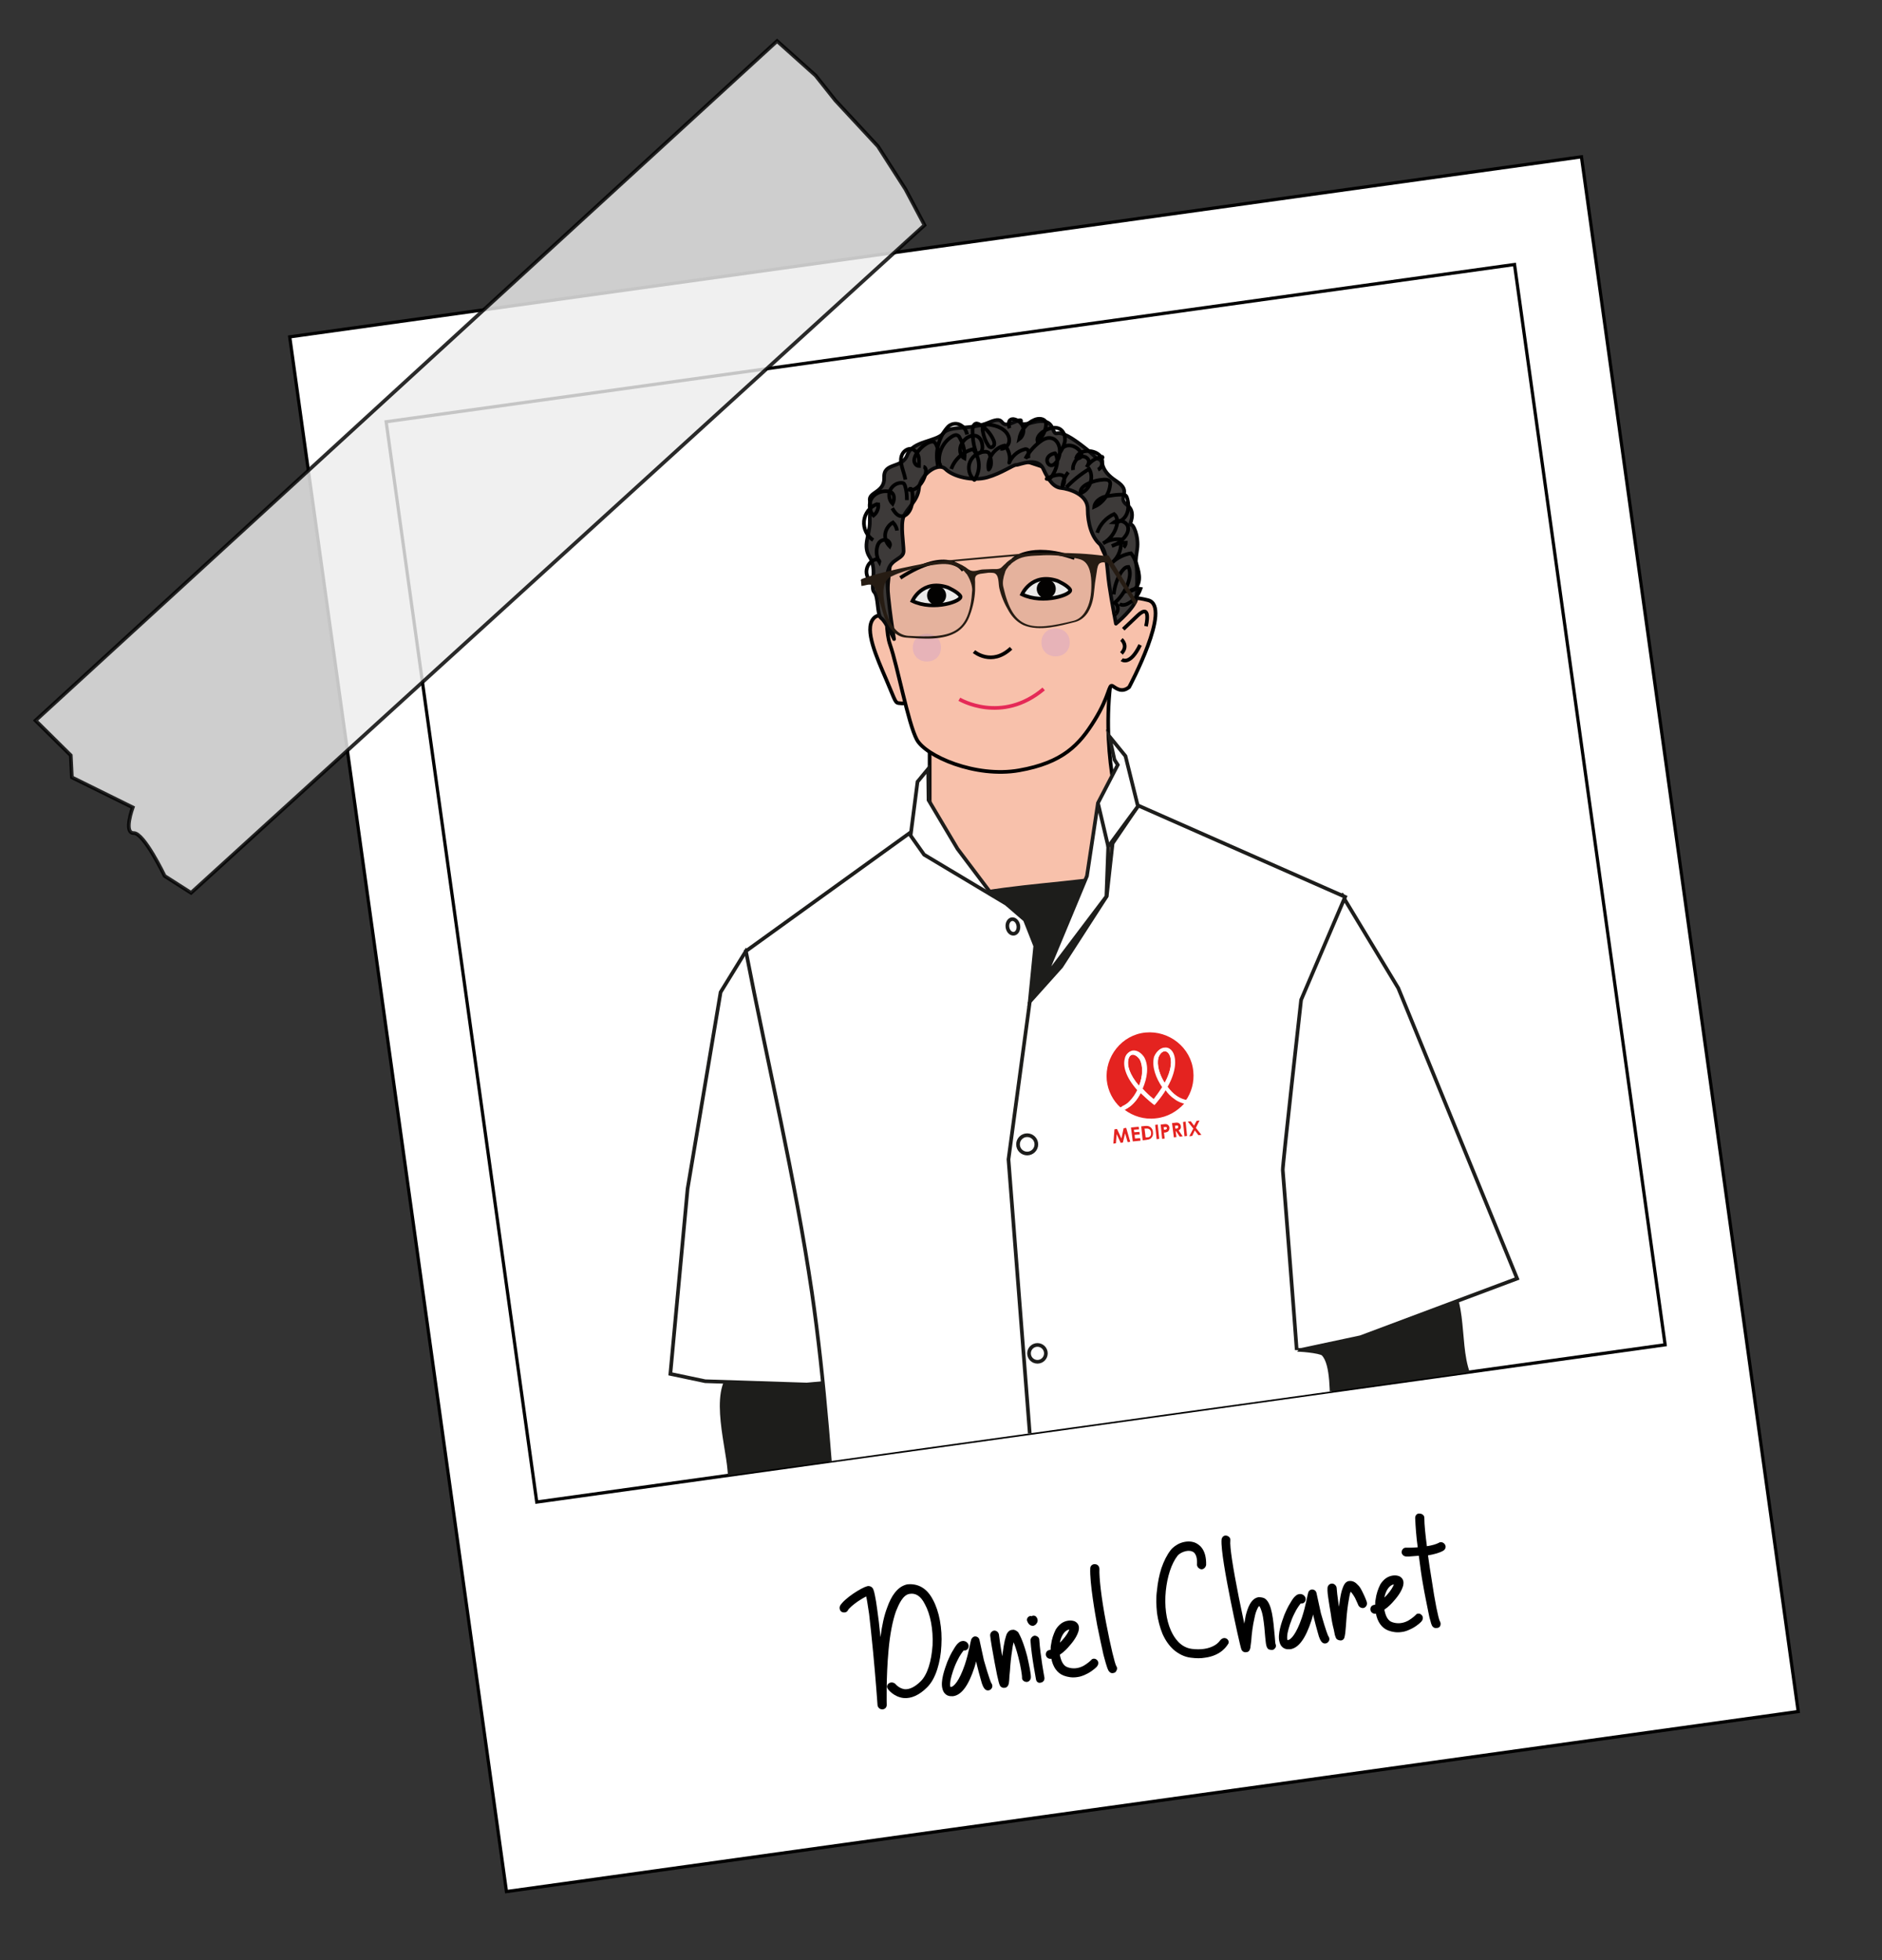 <?xml version="1.0" encoding="utf-8"?>
<!-- Generator: Adobe Illustrator 27.2.0, SVG Export Plug-In . SVG Version: 6.00 Build 0)  -->
<svg version="1.1" id="Calque_1" xmlns="http://www.w3.org/2000/svg" xmlns:xlink="http://www.w3.org/1999/xlink" x="0px" y="0px"
	 viewBox="0 0 513.2 534.6" style="enable-background:new 0 0 513.2 534.6;" xml:space="preserve">
<rect x="0" y="0" width="513.2" height="534.6" fill="#333333" stroke="none"/>
<style type="text/css">
	.st0{fill:#FFFFFF;stroke:#000000;stroke-width:0.88;stroke-miterlimit:9.994;}
	.st1{fill:none;stroke:#000000;stroke-width:0.88;stroke-miterlimit:9.994;}
	.st2{opacity:0.83;fill:#EDEDED;stroke:#000000;stroke-miterlimit:10;enable-background:new    ;}
	.st3{clip-path:url(#SVGID_00000151514557527877110230000000392722423500187009_);}
	.st4{fill:#F8C1AB;stroke:#000000;stroke-miterlimit:10;}
	.st5{fill:none;stroke:#E52A57;}
	.st6{fill:none;stroke:#000000;stroke-miterlimit:10;}
	.st7{opacity:0.45;fill:#D4A2C8;}
	.st8{fill:#3D3A39;stroke:#09090A;stroke-linejoin:round;stroke-miterlimit:10;}
	.st9{fill:none;stroke:#000000;stroke-linejoin:round;stroke-miterlimit:10;}
	.st10{fill:#FFFFFF;stroke:#000000;stroke-miterlimit:10;}
	.st11{opacity:9.000000e-02;fill:#261C13;}
	.st12{fill:#261C13;}
	.st13{fill:#1D1D1B;}
	.st14{fill:#1E294B;stroke:#000000;stroke-miterlimit:10;}
	.st15{fill:#927F66;stroke:#000000;stroke-miterlimit:10;}
	.st16{fill:#FFFFFF;stroke:#1D1D1B;stroke-miterlimit:10;}
	.st17{fill:#FFFFFF;stroke:#1D1D1B;stroke-width:1.513;stroke-miterlimit:10;}
	.st18{fill:none;stroke:#1D1D1B;stroke-miterlimit:10;}
	.st19{fill:#FFFFFF;}
	.st20{fill:#E42320;}
	.st21{enable-background:new    ;}
</style>
<g id="Calque_1_00000116952112499906695690000014392743363189397176_">
	<g id="Calque_1_00000119812292586885982340000008570972663855308220_">
		<g id="Calque_1_00000106864647079323946240000016504184131957036975_">
			<g id="Calque_1_00000158722402119410528250000002647513604924835225_">
				<g id="Calque_1_00000147200950260710150510000000117183739109575830_">
					<g id="Calque_1_00000098934418046611181770000017694039436426270872_">
						<g>
							
								<rect x="106.9" y="65.3" transform="matrix(0.99 -0.138 0.138 0.99 -35.839 41.976)" class="st0" width="355.8" height="428.3"/>
							
								<rect x="124.4" y="92.2" transform="matrix(0.99 -0.138 0.138 0.99 -30.581 40.918)" class="st1" width="310.8" height="297.6"/>
						</g>
						<path class="st2" d="M252.1,61.4l-200,182.1l-7.2-4.6c0,0-5.6-11.7-8.4-11.7c-2.9,0.1-0.3-7-0.3-7L19.6,212l-0.3-6l-9.6-9.5
							L211.9,11.2l10.5,9.4l5.4,6.8l11.6,12.5l7.5,11.7L252.1,61.4z"/>
					</g>
				</g>
			</g>
		</g>
	</g>
</g>
<g>
	<defs>
		
			<rect id="SVGID_1_" x="124.4" y="92.2" transform="matrix(0.99 -0.138 0.138 0.99 -30.581 40.918)" width="310.8" height="297.6"/>
	</defs>
	<clipPath id="SVGID_00000132062931764520554300000001651839448809698964_">
		<use xlink:href="#SVGID_1_"  style="overflow:visible;"/>
	</clipPath>
	<g style="clip-path:url(#SVGID_00000132062931764520554300000001651839448809698964_);">
		<g>
			<g>
				<path class="st4" d="M253.5,196.4v46.5c0,0,14.4,10.4,39.2,2.7c24.9-7.7,13-22.9,13-22.9s-5.9-18.3-2.4-39.7
					S253.5,196.4,253.5,196.4z"/>
				<path class="st4" d="M243.7,171.8c0,0-3.1-6.1-5.6-3c-2.4,3,0.9,10.3,3.6,16.6s2.3,6.3,3.8,6.4c1.4,0.2,2.7,0.3,1.7-8.8
					S243.7,171.8,243.7,171.8z"/>
				<path class="st4" d="M242.7,154c0,0-2.1,15.8,0,21.8c2.1,6,4.9,21.4,7.3,25.9c2.4,4.5,16,10.5,27.9,8.4s16.4-6.9,20.6-13.7
					s3.8-10,4.9-9.3s2.5,1.9,4.5,0.3c0,0,11.8-22,5.2-23.7c-6.6-1.7-4.5,0.8-4.5,0.8s-9.4-15.2-9.4-19.3c0-4.1,0-12.6-10.1-16.2
					c-10.1-3.6-22.7-8.3-32.8-4.3C246.1,128.8,243.4,136,242.7,154z"/>
				<path class="st5" d="M261.6,190.7c0,0,11.5,6.9,23-2.8"/>
				<path class="st4" d="M312.5,170.8c0,0,1.6-6.6-2.3-2.9c-3.9,3.7-3.9,3.7-3.9,3.7"/>
				<path class="st4" d="M305.8,174.4c0,0,2,1.7,0,3.8"/>
				<path class="st4" d="M305.9,179.9c0,0,2.2,1.8,5-4"/>
				<path class="st6" d="M265.6,177.7c0,0,4.8,4.1,10.1-0.9"/>
				<path class="st7" d="M256.6,176.6c0,5.1-7.7,5.1-7.7,0C249,171.6,256.6,171.6,256.6,176.6z"/>
				<path class="st7" d="M291.7,175.2c0,5.1-7.7,5.1-7.7,0S291.7,170.1,291.7,175.2z"/>
			</g>
			<g>
				<path class="st8" d="M304.3,170.1c0,0,5.3-4.4,5.6-7c0.2-2.6,0.2-7.1,0-8.6c-0.2-1.5-0.3-1.3,0.2-4.7c0.5-3.5-1.1-7.1-1.8-6.7
					c-0.7,0.4,1.9-3.3-1-5.4s1.7-3.5-2.9-6.5c-4.6-3-3.3-5.2-4.6-5.9c-1.4-0.6-1.4-1.2-4.4-3.5c-3-2.3-5.6-4-7.2-3.6
					c-1.6,0.4-0.2-4.7-6.5-3s-0.7-2-5.3,0c-4.6,2-1.6-2.2-6.7,0c-5.1,2.2-10.7,0.7-12.5,3c-1.9,2.3-8.4,2-9.8,5.9
					c-1.4,3.8-6.5,1.9-6.3,6.1c0.2,4.2-4.4,3.9-3.9,6.4s-0.1,2,0,5.7c0,3.7-2.1,6.5,0,9.7c2.1,3.3,0,8.4,1.2,9.5
					c1.2,1.2,0.7,6.3,1.9,7.1c1.2,0.8,3.5,5.7,3.5,5.7s-2.6-15.6-1.6-18.8c0.9-3.2,4.2-3,4.2-5.2c0-2.2-0.9-7.1,0-9.4
					s3.9-4.3,4.2-7.8s5.1-7.2,7.2-5.2c2.1,2.1,7.4,3.4,11.4,2.3c3.9-1.1,7.2-3.5,7.9-3.4s5.8-2.4,7.4,1.1c1.6,3.5,3,5,4.9,5.2
					c1.9,0.2,7.2,1.6,7.2,5.7s1.2,7.8,3.3,9.6c2.1,1.9,1.9,6.6,2.6,11.3S304.3,170.1,304.3,170.1z"/>
				<path class="st9" d="M276.2,152.7c0,0,4.6-4.7,16.8-0.5"/>
				<path class="st9" d="M262.7,155.6c0,0-3.9-6.7-17.2,2"/>
				<path class="st10" d="M278.7,162.1c0,0,2.6-6,9.6-3.7c0,0,2.8,1.2,3.5,2.4C292.6,162.1,284.5,164.9,278.7,162.1z"/>
				<circle cx="285.3" cy="160.6" r="2.6"/>
				<path class="st10" d="M248.8,163.9c0,0,2.6-6,9.6-3.7c0,0,2.8,1.2,3.5,2.4C262.6,163.9,254.6,166.7,248.8,163.9z"/>
				<circle cx="255.4" cy="162.4" r="2.6"/>
				<g>
					<path class="st6" d="M256.9,126.9c-0.5,0.1-0.8-0.5-0.8-1c-0.2-2.7,1.2-5.5,3.6-6.9c0.5-0.3,1-0.5,1.5-0.2
						c0.2,0.1,0.4,0.3,0.5,0.6c1,1.7,1.5,3.7,1.3,5.6c-0.8-0.4-1.2-1.4-1.2-2.3c0-0.9,0.4-1.8,1-2.5c1-1.2,2.8-1.9,4-1
						c0.8,0.6,1.1,1.7,1.1,2.8c0,0.4-0.1,0.9-0.4,1.3c-0.3,0.3-0.9,0.5-1.2,0.2c-0.2-0.2-0.3-0.4-0.3-0.6c-0.6-1.8-0.8-3.7-0.8-5.6
						c0-0.7,0.3-1.7,1-1.8c0.3,0,0.6,0.1,0.8,0.2c1.7,0.9,3.1,2.5,3.9,4.3c0.2,0.4,0.3,0.9,0.2,1.3c-0.1,0.4-0.6,0.8-1,0.7
						c-0.3-0.1-0.5-0.3-0.6-0.5c-0.8-1.2-1.3-2.5-1.5-3.9c-0.1-0.4-0.1-0.9,0.1-1.2c0.4-0.7,1.4-0.7,2.2-0.5
						c1.2,0.2,2.4,0.6,3.3,1.3c1,0.7,1.7,1.9,1.6,3.1c-0.1,1.2-1.3,2.3-2.4,2.1"/>
				</g>
				<path class="st6" d="M299.4,128.1c1.3-0.6,1.5-2.4,0.8-3.5c-0.8-1.1-2.2-1.6-3.6-1.6c-1.3,0-2.7,0.6-3.1,1.8
					c0.4,0.5,1.3,0.1,1.4-0.6s-0.4-1.2-0.9-1.7c-0.8-0.7-1.8-1.1-2.8-1c-1,0.1-2,0.9-2.1,1.9c0.6-1,1.1-2,1.3-3.1
					c0.1-1.1-0.2-2.4-1.1-3.1c-1.4-1.1-3.6-0.4-5.1,0.7c-0.8,0.6-1.5,1.5-1.3,2.4c1.3-1,2.1-2.5,2.3-4.1c0-0.3,0.1-0.6,0-1
					c-0.4-1.1-2-1.2-3.1-0.7c-2.2,0.9-3.8,3-4.2,5.3c1-0.7,1.4-2.1,1.1-3.2c-0.3-1.2-1.4-2.1-2.6-2.3c-0.2,0-0.5,0-0.7,0.1
					c-0.8,0.3-0.7,1.6-0.4,2.4"/>
				<path class="st6" d="M290.8,132.9c1.8-1.9,3.9-3.6,6.2-5c1.4,2.3,0.2,5.7-2.3,6.6c-0.3-1,0.7-1.9,1.6-2.4
					c1.5-0.8,3.1-1.2,4.7-1.3c0.6,0,1.2,0,1.5,0.4c0.3,0.3,0.3,0.8,0.2,1.2c-0.3,2.5-2,4.8-4.3,5.8c0.1-0.9,0.8-1.7,1.6-2.2
					c0.8-0.5,1.7-0.7,2.7-0.8c1.1-0.2,2.2-0.3,3.3-0.3c0.3,0,0.7,0,0.9,0.2c0.3,0.2,0.4,0.6,0.5,0.9c0.4,1.4,0.4,3-0.2,4.3
					c-0.6,1.3-2,2.3-3.5,2.2c1.3-1,3.6-0.3,3.9,1.3c0.2,1.1-0.4,2.1-1.1,2.9c-0.9,1-2,1.8-3.3,2.2c1.2-0.6,2.5-0.9,3.8-0.9
					c0,0.5-0.3,1-0.6,1.3"/>
				<path class="st6" d="M299.2,145.3c0.7-2.2,2.4-4.1,4.6-5.1c0.9,0.7,1,2.1,0.7,3.2c-0.5,2-1.9,3.8-3.7,4.8
					c1.4-0.9,3.2-1.3,4.8-1.1c0.4,2.3-0.5,4.8-2.3,6.3c1.4-1.3,3.2-2.2,5.1-2.5c1,1.2,1.5,2.8,1.9,4.3c0.3,1.2,0.5,2.4,0.2,3.6
					c-0.3,1.2-1.2,2.3-2.4,2.4c0.8-0.6,1.9-0.8,2.9-0.6c-0.6,1.7-1.8,3.2-3.4,4c-0.7,0.4-1.7,0.6-2.3,0.1"/>
				<path class="st6" d="M303.7,162.1c0.2-2.1,0.9-4.2,2-6c0.5-0.7,1.1-1.5,2-1.5c0.5,1,0.5,2.2,0.2,3.4c-0.6,2.5-2,4.7-3.9,6.4
					c1,0.6,1.1,2.2,0.3,3c-0.1,0.1-0.2,0.2-0.3,0.2c-0.1,0-0.2-0.2-0.1-0.3"/>
				<path class="st9" d="M279.6,125.1c0.9-1.7,2.2-3.2,3.7-4.4c1-0.8,2.2-1.5,3.4-1.2c1.5,0.3,2.3,2,2.3,3.5c0,1.3-0.4,2.6-1.4,3.5
					c-0.2,0.2-0.4,0.3-0.7,0.4c-0.9,0.2-1.6-0.9-1.3-1.8c0.3-0.9,1.2-1.3,2.1-1.5c1.2,1.8,0.4,4.4-0.8,6.2c-0.3,0.5-0.9,1-1.5,0.8
					c1-0.6,2.1-1,3.3-1.1c0.5,0,1,0,1.3,0.4c0.2,0.2,0.2,0.5,0.2,0.7c0.1,0.7-0.1,1.5-0.5,2.1c0.1-1.4,0.7-2.8,1.6-3.9"/>
				<path class="st6" d="M292.6,128.2c-0.1-0.8,0.1-1.5,0.5-2.2c0.4-0.8,1.1-1.4,2-1.5s1.8,0.6,1.8,1.4c0,0.6-0.3,1.1-0.6,1.5
					c0.9-1.5,2.4-2.5,4.1-2.8c0.1,0,0.2,0,0.2,0c0.1,0.1,0.1,0.2,0,0.2"/>
				<path class="st9" d="M259.4,127.9c0.9-2.6,3.2-4.7,5.9-5.4c2,2.3,2.2,5.9,0.4,8.4c-1.4-1.2-1.9-3.2-1.2-4.9
					c0.7-1.7,2.4-2.8,4.2-2.8c0.3,0,0.6,0.1,0.8,0.2c0.3,0.2,0.4,0.6,0.5,1c0.3,1.3,0.5,2.8-0.4,3.7c-0.6-2.9,1.5-6,4.4-6.6
					c1.1,1.2,1.6,3,1.2,4.7c0.7-1.7,2.2-3.1,4-3.6c0.3-0.1,0.6-0.2,0.9,0c0.7,0.4,0.1,1.6,0.4,2.4"/>
				<path class="st6" d="M246.9,130.8c-0.2-1.1-0.6-2.2-0.9-3.3s-0.5-2.3-0.1-3.3c0.4-1.1,1.5-1.9,2.6-1.8c0.9,0.2,1.6,1,1.9,1.9
					s0.2,1.9,0.2,2.8c-0.7,0-1.2-0.7-1.3-1.3s0.2-1.3,0.5-1.9c0.8-1.3,1.9-2.4,3.2-3.1c0.6-0.3,1.3-0.5,1.8-0.2
					c0.2,0.2,0.4,0.4,0.5,0.7c0.7,1.5,0.9,3.3,0.3,4.8c-0.5-3.2,0.4-6.6,2.4-9.1c0.4-0.5,0.8-1,1.4-1.2c0.9-0.4,2-0.3,2.8,0.3
					c0.8,0.5,1.3,1.4,1.5,2.4"/>
				<path class="st6" d="M247.3,136.4c0-1.3-0.1-2.6-0.5-3.9c-0.1-0.2-0.2-0.5-0.3-0.6c-0.2-0.2-0.5-0.2-0.8-0.2
					c-1.3,0-2.5,0.9-3,2.1c-0.5,1.2-0.2,2.7,0.7,3.6c0.5-1,0.6-2.5-0.3-3.1c-0.3-0.2-0.6-0.3-1-0.3c-1.7-0.2-3.5,0.5-4.4,1.9
					c-0.9,1.4-0.7,3.5,0.5,4.7c0.9-0.7,1.4-1.9,1.3-3c-0.1,0-0.3-0.1-0.4-0.1c-1.9,0.7-3.3,2.6-3.5,4.6c-0.2,2,0.8,4.1,2.5,5.2"/>
				<path class="st6" d="M244.6,144.7c-0.1-0.8-0.5-1.6-1.1-2.2c-1.1,0.6-1.9,1.8-2.1,3c-0.2,1.3,0.3,2.6,1.2,3.5
					c0.3-0.6-0.1-1.4-0.8-1.7c-0.6-0.2-1.4,0-1.9,0.5c-0.5,0.5-0.7,1.2-0.8,1.9c-0.2,1.2,0.1,2.6,0.7,3.6c0.1-0.3-0.2-0.7-0.6-0.7
					c-0.3-0.1-0.7,0-1,0.2c-1.3,0.6-2.1,2.1-1.9,3.6s1.4,2.7,2.8,2.9"/>
				<path class="st6" d="M243.3,138.6c0.6,1,1.4,2.2,2.6,2.2c1.2,0,2.1-1.2,2.5-2.3c0.5-1.5,0.6-3.1,0.3-4.7c0-0.2-0.1-0.4-0.3-0.5
					c-0.2-0.1-0.5,0.1-0.4,0.3c1,0.2,1.9-0.4,2.6-1.1c0.9-0.9,1.5-2.1,1.8-3.4c0.2-0.7,0.1-1.7-0.6-1.8"/>
				<g>
					<path class="st11" d="M273.6,160.1c-0.3-1.3,0-3,0.5-4.2c0.6-1.4,1.8-2.4,3.1-3.1c1.9-1.1,4.3-1.1,6.4-1.2
						c2.8-0.2,5.6,0,8.4,0.5c0.9,0.2,1.8,0.3,2.7,0.6c2.6,0.9,2.9,4.5,2.9,6.9c0,2.5-0.3,5.3-1.7,7.5c-0.7,1.1-1.8,2-3,2.3
						C281.1,172.2,276.3,171.9,273.6,160.1z"/>
					<path class="st11" d="M264.9,160.8c0.1-1.3-0.5-2.9-1.2-4c-0.8-1.3-2.2-2-3.6-2.5c-2-0.7-4.4-0.3-6.5-0.1c-2.8,0.4-5.5,1-8.2,2
						c-0.9,0.3-1.7,0.7-2.6,1.1c-2.5,1.3-2,5-1.7,7.3c0.4,2.5,1.2,5.2,3,7.1c0.9,1,2.1,1.6,3.4,1.7
						C259.6,174.1,264.4,172.9,264.9,160.8z"/>
					<path class="st12" d="M302.6,152.4c0-0.2-0.5-0.6-0.7-0.7c-0.3,0-0.5-0.1-0.8-0.1c-4.4-0.6-8.8-0.8-13.2-0.8
						c-2.4,0-5.2-0.2-7.7,0.1c-2.9,0.2-9.1,0.8-11.7,1c-3,0.3-9.9,0.9-11.8,1.1c-2.6,0.1-5.3,0.9-7.7,1.3c-4.3,0.9-8.7,1.8-12.9,3.2
						c-0.3,0.1-0.5,0.2-0.8,0.3c-0.2,0.1-0.4,0.1-0.5,0.3c-0.1,0.1-0.1,0.3,0,0.4c0,0.4,0.1,0.9,0.1,1.3c0.5,0,1-0.2,1.6-0.3
						c0.5-0.1,1.1-0.1,1.5,0.2c0.4,0.3,0.6,0.7,0.7,1.1c0.5,1.2,0.9,2.5,1.3,3.7c0.3,0.9,0.5,1.8,0.8,2.7c0.5,1.8,1.3,3.5,2.6,4.9
						c1,1,2.2,1.7,3.7,1.8c4.4,0.3,10.2,0.9,14.1-1.7c1.6-1.1,2.7-2.7,3.3-4.5c0.8-2.1,1.3-4.4,1.4-6.7c0-0.8,0-1.5,0-2.3
						c-0.1-1.3,0-1.9,1.4-2.2c0.8-0.1,1.5-0.2,2.3-0.3c0.5,0,1,0,1.5,0.1c1.4,0.5,1.1,2.8,1.4,4.1c0.5,2.2,1.4,4.3,2.6,6.3
						c1,1.7,2.3,3,4,3.8c4.3,1.8,9.9,0.2,14.2-0.9c1.4-0.4,2.5-1.3,3.3-2.5c1-1.6,1.5-3.4,1.7-5.3c0.1-0.9,0.2-1.9,0.3-2.8
						c0.2-1.3,0.4-2.6,0.6-3.9c0.1-0.5,0.2-0.9,0.5-1.3c0.4-0.4,1-0.5,1.5-0.4c0.5,0,1.1,0.1,1.6,0
						C302.7,153.3,302.7,152.8,302.6,152.4z M247.6,173.4c-1.3-0.1-2.5-0.7-3.4-1.7c-1.8-1.9-2.6-4.6-3-7.1c-0.4-2.3-0.8-6,1.7-7.3
						c0.8-0.4,1.7-0.8,2.6-1.1c2.6-1,5.4-1.6,8.2-2c2.1-0.3,4.4-0.7,6.5,0.1c0.5,0.2,1,0.4,1.4,0.6c0.1,0.1,0.2,0.1,0.4,0.2
						c0.1,0.1,0.2,0.1,0.3,0.2c0.3,0.2,0.6,0.4,0.8,0.7c0,0,0,0,0,0c0.2,0.2,0.4,0.5,0.6,0.7c0,0,0.1,0.1,0.1,0.1c0,0,0,0,0,0.1
						c0.1,0.1,0.1,0.2,0.2,0.3c0.6,1.1,1.1,2.5,1.1,3.7C264.4,172.9,259.6,174.1,247.6,173.4z M272.9,154.9
						c-0.7,0.4-1.3,0.3-2.1,0.3c-0.9,0-1.7,0.1-2.6,0.1c-1.2,0-2.3,0.7-3.5,0.3c-0.5-0.2-0.9-0.5-1.4-0.9c-1.2-0.8-2.4-1.3-3.7-1.5
						c2.9-0.3,6.9-0.6,9-0.8c2-0.2,5.9-0.5,9-0.8c-1.3,0.5-2.5,1.1-3.5,2.2C273.7,154.1,273.3,154.6,272.9,154.9z M295.8,167
						c-0.7,1.1-1.8,2-3,2.3c-11.7,2.9-16.5,2.6-19.2-9.2c-0.3-1.2,0-2.7,0.4-3.8c0-0.1,0.1-0.2,0.1-0.3c0,0,0,0,0-0.1
						c0-0.1,0.1-0.1,0.1-0.2c0.1-0.3,0.3-0.6,0.5-0.8c0,0,0,0,0,0c0.2-0.3,0.4-0.6,0.7-0.8c0.1-0.1,0.2-0.1,0.2-0.2
						c0.1-0.1,0.2-0.2,0.3-0.3c0.4-0.3,0.8-0.6,1.3-0.9c1.9-1.1,4.3-1.1,6.4-1.2c2.8-0.2,5.6,0,8.4,0.5c0.9,0.2,1.8,0.3,2.7,0.6
						c2.6,0.9,2.9,4.5,2.9,6.9C297.6,162,297.3,164.8,295.8,167z"/>
					<polygon class="st12" points="310.1,164.2 309.5,165.1 301.7,153 301.5,151.4 302.3,151.5 					"/>
				</g>
			</g>
		</g>
		<path class="st13" d="M300.1,239.1c0.7-0.1,1.4-0.2,2.1,0c0.9,0.3,1.5,1,2,1.7c1.5,2.3,1.7,5.2,1.9,8c0.3,3.8,0.5,7.5,0.8,11.3
			c0.2,3.5,0.4,7.2-1.4,10.2c-1.3,2.2-3.6,3.7-5.7,5.1c-4.1,2.7-8.2,5.3-12.2,8c-2.5,1.6-5.2,3.3-8.2,3.5c-3.5,0.2-6.9-1.6-9.3-4.1
			s-4-5.7-5.6-8.8c-3.3-6.5-6.6-13-9.8-19.6c-2.3-4.7-1.7-8,3.7-9.4C271.7,241.5,286.5,241,300.1,239.1z"/>
		<g>
			<path class="st15" d="M224.2,460c-3,6.5,1.1,13.9,4.2,20.4c2.5,5.4,4.4,11.1,6.2,16.7c1.6,4.9,3.2,9.8,4.8,14.6
				c1.9,6,3.9,11.9,5.4,18c1.2,5,2.1,10.1,3.6,15c1.8,5.5,4.4,10.8,6.7,16.1c5.5,12.9,8.8,26.6,9.7,40.6
				c1.9,26.8,7.4,51.4,18.4,75.9c3,6.8,6.8,13.2,9.5,20.1c3.4,9,4.8,18.6,7.2,27.9c2.4,9.3,6.1,18.7,13.1,25.2
				c0.8,0.7,1.6,1.4,2.6,1.6c1.4,0.2,2.8-0.7,3.8-1.8c2.2-2.7,2.6-6.6,1-9.7c7.4-2.3,15.7-1.3,22.3,2.8c1.2,0.7,2.5,1.5,3.8,1.3
				c1.6-0.3,2.5-2.1,2.5-3.7c0-1.6-0.6-3.2-0.8-4.8c-0.6-3.7,0.2-8.3-2.7-10.6c-1-0.8-2.3-1.2-3.5-1.9c-2.6-1.5-4.2-4.4-5.2-7.3
				c-5.6-15.2-1.8-32.5-6.9-47.8c-2.2-6.6-6-12.6-8.7-19.1c-3.1-7.4-4.8-15.3-6.5-23.1c-1.8-8.6-3.7-17.3-3.7-26.1
				c0-5.1,0.5-10.2,0.1-15.3c-0.7-7.6-3.8-14.8-5.8-22.2c-3.2-11.9-3.6-24.5-1.1-36.6c1.4-6.8-2.8-13.5-2-20.3
				c0.7-5.8,2.4-11.4,3-17.1c2-16.4-3.9-32.9-11.9-47.4C269.4,441.3,244.5,447.5,224.2,460z"/>
			<path class="st15" d="M364.4,437.7c2.6,6.1,5.4,12.2,8.4,18.2c2.7,5.5,3.7,12.3,5.4,18.2c3,10.6,6,21.2,9,31.8
				c2.9,10.2,5.7,20.5,5.3,31.2c-0.4,10.6-0.8,21.3-1.5,31.9c-0.3,4.8-0.6,9.7-2.1,14.2c-4.1,12.6-16.3,20.7-23.6,31.8
				c-4.6,7-7.2,15.2-11.4,22.4c-10.1,17.3-28.8,28.1-40.1,44.6c-6.5,9.5-10.6,21-19.7,28c-0.8,0.6-1.7,1.2-2.6,1.3
				c-0.7,0.1-1.5-0.2-2.2-0.5c-7.3-2.7-14.3-6.7-19.4-12.6c-5.1-5.9-8.1-13.9-6.7-21.6c2.1-12,13.5-19.8,22-28.5
				c15.7-16.3,23.3-39.4,40-54.8c5.3-4.9,11.4-8.9,15.9-14.5c7.3-9.1,6.1-20.4-0.4-29.6c-7-9.9-14-19.9-21-29.8
				c-2.7-3.8-5.4-7.7-7.1-12c-1.4-3.4-2.1-7.1-2.8-10.7c-2.3-11.7-4.6-23.4-6.9-35c-0.6-3-3.4-4.2-5-6.8c-1.2-2-2.3-4.1-2.2-6.4
				c0.1-2.8,2.3-5.2,4.7-6.5c2.5-1.3,5.3-1.8,8-2.5c5.8-1.4,11.3-3.5,17.1-4.7c8.1-1.7,16.5-1.5,24.8-1.4c2.9,0.1,5.8,0.1,8.7,0.7
				C361,434.7,362.5,436.8,364.4,437.7z"/>
			<path class="st6" d="M222.8,439.8c21.3-3,42.7-6,64-8.9c7-1,14-2,21-3.1c16-2.6,31.9-6.1,47.6-10.4"/>
			<path class="st6" d="M228,440.4c1,5.7,1.5,11.5,1.7,17.2"/>
			<path class="st6" d="M234,441.1c-0.5,4.7,1.4,9.5,0.3,14.1"/>
			<path class="st6" d="M239.4,440.3c0.7,4.7,1.3,9.4,2,14"/>
			<path class="st6" d="M246.4,438.8c0,4.9,0.4,9.8,1.3,14.6"/>
			<path class="st6" d="M253,439.1c-0.3-0.1-0.4,0.4-0.4,0.7c0.6,4.1,1.1,8.1,1.7,12.2"/>
			<path class="st6" d="M260.6,435.6c1.3,5.3,2.3,10.7,3.1,16.1"/>
			<path class="st6" d="M268.2,437.5c0.5,5,1.2,10,2,15"/>
			<path class="st6" d="M274.8,436.3c1.1,4.5,2.2,8.9,3.3,13.4"/>
			<path class="st6" d="M283.4,435.9c1.1,4.1,2.2,8.1,3.3,12.2"/>
			<path class="st6" d="M291.4,434c1.4,3.6,2.8,7.1,4.4,10.6"/>
			<path class="st6" d="M300,431.6c1.1,3.7,1.8,7.5,2.3,11.3"/>
			<path class="st6" d="M308.2,431.2c1.2,4.7,2.1,9.4,2.7,14.1c0-0.3-0.1-0.6-0.1-0.9"/>
			<path class="st6" d="M315.2,430c2.8,4.1,5,8.6,6.6,13.3"/>
			<path class="st6" d="M326.4,428c1.9,3.6,3.7,7.2,5.3,10.9"/>
			<path class="st6" d="M334.3,427.3c1.8,4.2,3.6,8.4,5.4,12.6"/>
			<path class="st6" d="M345.6,426.2c3.1,4.4,6.1,8.9,8.9,13.6"/>
			<path class="st6" d="M353.8,425.8c2.7,3.8,5.4,7.7,8.1,11.5"/>
			<path class="st6" d="M307.1,486.2c0.9,3.8,3.8,6.8,6.5,9.7c8.8,9.7,16.2,21.1,19.7,33.8c1.7,6.2-0.2,6.8,2.4,12.7"/>
			<path class="st6" d="M302.6,529.4c-5.8-3.5-11.9-6.6-18.2-9c-1.6-0.6-3.4-1.3-4.5-2.7"/>
			<path class="st6" d="M313.7,484.2c6.3-4.5,13.9-6.9,21.5-8.4c7.6-1.5,15.3-2.3,22.9-3.9"/>
			<path class="st6" d="M301.1,497.1c-6.9-3.7-14.1-6.7-21.7-8.7c-2.3-0.6-4.7-1.2-7.1-0.8"/>
			<path class="st6" d="M336.4,463.2c5.8-1.1,11.5-2.2,17.3-3.4c1.5-0.3,3-0.6,4.4-1.3"/>
			<path class="st6" d="M228.3,461.6c-1.2,4.9-1.2,10,0.2,14.8"/>
			<path class="st6" d="M359,441.8c4.6,2.8,7,8,9.1,12.8"/>
		</g>
		<path class="st13" d="M402.3,409.9c-0.1,0.1-0.2,0.3-0.3,0.4c-9.3,12.1-35.4,15.9-46.2,3.8c-6.9-7.7-5.5-19.6-3.6-29.8
			c2.3-12,4.5-30.7,17.3-35.8c6.7-2.7,15.8-6.5,22.6-2.2c8.8,5.5,5.5,19.2,8.7,28c1.4,4,3.8,7.6,5.2,11.6
			C408.7,393.9,407.3,403.1,402.3,409.9z"/>
		<path class="st13" d="M213.7,448.7c2.2,5,4.5,10,6.8,15c1,2.2,2.3,4.7,4.5,5.6c1.7,0.7,3.6,0.5,5.3,0.3c5-0.6,10-1.3,14.9-1.9
			c1.2-0.2,2.5-0.3,3.4-1c1.8-1.3,2-3.9,2-6.1c-0.1-16.9-1.6-33.7-4.4-50.4c-1.4-8.1-4.4-43.3-15.8-41.6c-9.9,1.4-20.2-0.1-29.5,4.4
			c-8.2,4-3.1,20.3-2.5,28.1c0.4,5,0.8,10,2,14.8c1.1,4.4,2.8,8.7,4.6,12.9C207.9,435.5,210.8,442.1,213.7,448.7z"/>
		<polygon class="st16" points="366,244.1 366.5,245 381.3,269.5 413.7,348.7 371,364.7 352.7,368.6 345.9,297.2 351.8,250.4 		"/>
		<polygon class="st16" points="203.4,259.4 196.5,270.6 187.5,324.2 182.8,374.7 192.3,376.7 220,377.6 239.8,375.8 235.1,335.8 
			217,281.6 		"/>
		<polygon class="st16" points="250.2,213.2 248,230.3 255.7,239.8 271.8,245.7 261.1,231.5 253.2,218.2 253.1,209.7 		"/>
		<path class="st16" d="M247.9,227.3c0,0-44.5,32.1-44.5,32.1c6,31,13.4,61.9,18,93.1c7.1,48.9,6.6,98.7,14,147.5
			c0.3,2.1,0.9,4.5,2.8,5.4c0.9,0.4,2,0.4,3,0.3c13.8-0.7,26.2-7.5,39.7-10.4c18.5-4,37.1-7.9,55.6-11.9c9-1.9,18.2-4.6,27.3-5.9
			c5.6-0.8,12.9,1.3,14.1-6.8c0.4-2.3-0.3-4.7-0.9-7c-7.1-26-11.7-52.6-13.7-79.4c-0.3-3.5,0.2-12.3-2.5-15
			c-0.8-0.8-7.2-1.3-7.2-1.1c0-0.6-3.7-48.2-3.8-49.1c-0.1-0.9,5-46.4,5-46.4l12-28.1l-56.4-24.9l-7,10.3l-1.6,14.4l-12.4,19.2
			l-8.6,9.6l1.5-15.2l-2.8-7.1l-5.1-4.4L252,233.1L247.9,227.3z"/>
		<polygon class="st16" points="302.5,200.8 306.9,206.2 310.3,219.9 302.2,230.9 301.7,244.5 284.7,267 296.4,238.9 299.4,219 
			304.8,208.6 303.9,207.2 		"/>
		<polyline class="st18" points="280.8,273.3 275,316.2 287.1,472 290.4,491.8 		"/>
		<circle class="st18" cx="280.1" cy="312.1" r="2.5"/>
		<circle class="st18" cx="282.9" cy="369.1" r="2.3"/>
		<circle class="st18" cx="287.5" cy="429.2" r="2.6"/>
		<circle class="st18" cx="293.6" cy="481.4" r="2.8"/>
		<ellipse transform="matrix(0.991 -0.138 0.138 0.991 -32.17 40.436)" class="st18" cx="276" cy="252.6" rx="1.5" ry="2"/>
		<line class="st18" x1="299.4" y1="219" x2="302.2" y2="230.9"/>
		<g>
			<circle class="st19" cx="224.1" cy="297.3" r="3.3"/>
		</g>
		<g>
			<g>
				<path class="st20" d="M318.9,287.7c-0.3-0.6-0.8-1-1.3-1c-0.6,0-1.3,0.6-1.7,1.7c-0.6,2,0.3,4.7,1.7,7
					C319.5,291.9,319.7,289.2,318.9,287.7z"/>
				<path class="st20" d="M317.8,297.3c-0.7,1.2-1.6,2.4-2.7,3.7l-0.3,0.4l-0.4-0.3c-1.3-1-2.4-2.1-3.4-3c-0.5,1.1-1.2,2-1.9,2.8
					c-0.8,0.9-1.7,1.4-2.4,1.8c2.3,1.7,5.3,2.7,8.5,2.3c3.1-0.3,5.8-1.9,7.7-4c-0.7-0.2-1.7-0.5-2.7-1.3
					C319.3,299.1,318.5,298.3,317.8,297.3z"/>
				<path class="st20" d="M310.8,289c-0.6-0.9-1.4-1.4-2-1.3l-0.1,0c-0.5,0.1-0.9,0.5-1,1.3c-0.4,1.5,0.2,4.1,2.9,7.2
					C311.6,293.6,311.8,290.9,310.8,289z"/>
				<path class="st20" d="M310.1,297.3c-3.2-3.6-3.9-6.6-3.4-8.5c0.2-1.2,1-1.9,1.9-2.1c1.1-0.2,2.2,0.5,3.1,1.8l0,0
					c1.4,2.5,0.8,5.8-0.4,8.6c0.9,1,1.9,1.9,3.1,2.9c1-1.3,1.8-2.4,2.5-3.5c-1.7-2.5-2.9-5.6-2.2-8.3l0,0c0.6-1.4,1.6-2.3,2.7-2.3
					c1,0,1.8,0.6,2.3,1.6c0.9,1.8,0.7,4.9-1.6,9.1c0.7,1,1.5,1.7,2.4,2.4c1.1,0.8,2.1,1,2.8,1.2c1.6-2.2,2.4-5.1,2.1-8
					c-0.6-6.5-6.6-11.2-13-10.6c-6.5,0.6-11.2,6.6-10.6,13c0.3,2.9,1.7,5.6,3.7,7.4c0.6-0.3,1.6-0.7,2.5-1.7
					C309,299.3,309.6,298.3,310.1,297.3z"/>
				<path class="st19" d="M323.6,300c-0.6-0.1-1.7-0.4-2.8-1.2c-0.9-0.6-1.7-1.5-2.4-2.4c2.3-4.1,2.4-7.3,1.6-9.1
					c-0.5-1.1-1.4-1.7-2.3-1.6c-1.2,0-2.1,0.9-2.7,2.3l0,0c-0.8,2.7,0.4,5.8,2.2,8.3c-0.7,1.1-1.5,2.2-2.5,3.5c-1.3-1-2.3-2-3.1-2.9
					c1.2-2.8,1.8-6.1,0.4-8.6l0,0c-0.9-1.3-2-1.9-3.1-1.8c-1,0.2-1.7,0.9-1.9,2.1c-0.5,2,0.3,5,3.4,8.5c-0.5,1.1-1.2,2.1-1.9,2.9
					c-0.9,1-1.8,1.4-2.5,1.7c0.3,0.3,0.6,0.5,0.9,0.8c0.7-0.4,1.6-0.9,2.4-1.8c0.7-0.7,1.3-1.7,1.9-2.8c1,1,2.1,2,3.4,3l0.4,0.3
					l0.3-0.4c1.1-1.3,2-2.5,2.7-3.7c0.7,1,1.6,1.7,2.4,2.3c1,0.7,2,1,2.7,1.3C323.1,300.6,323.3,300.2,323.6,300z M310.6,296.1
					c-2.6-3.1-3.3-5.6-2.9-7.2c0.2-0.7,0.6-1.2,1-1.3l0.1,0c0.6-0.1,1.3,0.4,2,1.3C311.8,290.9,311.6,293.6,310.6,296.1z
					 M315.9,288.4c0.4-1,1-1.6,1.7-1.7c0.5,0,1,0.3,1.3,1c0.7,1.4,0.6,4.1-1.3,7.6C316.2,293.2,315.4,290.5,315.9,288.4z"/>
			</g>
			<g class="st21">
				<path class="st20" d="M303.9,308l0.7-0.1l1.2,2.6l0.6-2.8l0.7-0.1l1.1,3.8l-0.7,0.1l-0.7-2.4l-0.6,2.5l-0.6,0.1l-1.1-2.4
					l-0.2,2.5l-0.7,0.1L303.9,308z"/>
				<path class="st20" d="M308.4,307.5l2.1-0.2l0.1,0.7l-1.4,0.1l0.1,0.7l1.4-0.1l0.1,0.7l-1.4,0.1l0.1,1l1.4-0.1l0.1,0.7l-2.1,0.2
					L308.4,307.5z"/>
				<path class="st20" d="M311.2,307.2l0.9-0.1c0.7-0.1,1.2,0,1.6,0.3c0.4,0.3,0.7,0.8,0.7,1.4c0.1,0.7-0.1,1.2-0.5,1.6
					c-0.4,0.4-0.9,0.4-1.4,0.5l-0.9,0.1L311.2,307.2z M312.1,307.8l0.3,2.4l0.4,0c0.4,0,0.7-0.1,0.9-0.4c0.2-0.2,0.2-0.5,0.2-0.9
					c-0.1-0.8-0.6-1.2-1.4-1.1L312.1,307.8z"/>
				<path class="st20" d="M315,306.8l0.7-0.1l0.4,3.9l-0.7,0.1L315,306.8z"/>
				<path class="st20" d="M316.5,306.7l0.9-0.1c0.5-0.1,0.9,0,1.1,0.2c0.2,0.2,0.4,0.4,0.4,0.8c0,0.4-0.1,0.7-0.4,1
					c-0.3,0.2-0.7,0.3-1.1,0.3l0.2,1.6l-0.7,0.1L316.5,306.7z M317.4,308.1l0.3,0c0.3,0,0.5-0.2,0.5-0.4c0-0.3-0.2-0.4-0.6-0.3
					l-0.3,0L317.4,308.1z"/>
				<path class="st20" d="M319.6,306.3l0.9-0.1c0.5-0.1,0.8,0,1.1,0.2c0.2,0.2,0.4,0.4,0.4,0.8c0.1,0.5-0.2,0.9-0.6,1.1l1.1,1.6
					l-0.8,0.1l-1-1.5l-0.1,0l0.2,1.6l-0.7,0.1L319.6,306.3z M320.5,307.8l0.3,0c0.3,0,0.5-0.2,0.5-0.5c0-0.3-0.2-0.4-0.6-0.3l-0.3,0
					L320.5,307.8z"/>
				<path class="st20" d="M322.6,306l0.7-0.1l0.4,3.9l-0.7,0.1L322.6,306z"/>
				<path class="st20" d="M323.9,305.9l0.8-0.1l0.9,1.2l0.7-1.3l0.8-0.1l-1,2l1.5,1.9l-0.8,0.1l-1-1.3l-0.7,1.5l-0.8,0.1l1.1-2.1
					L323.9,305.9z"/>
			</g>
		</g>
	</g>
</g>
<g>
	<path d="M254.4,436.3c1.7,3.1,2.6,7.8,2.3,12.5c-0.1,2.3-0.5,4.5-1.1,6.4c-0.7,2.2-1.6,3.8-2.8,5c-2.1,2.1-4.3,3.1-6.4,2.9
		c-2.7-0.3-4.3-2.4-4.3-2.5c-0.8-1,0.7-2.4,2-1.4c0,0,1,1.3,2.6,1.5c1.3,0.1,2.8-0.6,4.4-2.2c1.8-1.8,2.9-5.4,3.2-9.8
		c0.2-4.3-0.6-8.5-2.1-11.2c-1.1-2.2-2.5-3.1-4.2-2.8c-1.8,0.3-2.9,2.8-3.7,4.8c-0.9,2.6-1.6,6.1-2,10.5c-0.7,7.5-0.5,15-0.5,15
		c0,0.6-0.4,1.1-1.1,1.2l-0.1,0c-0.7,0-1.2-0.5-1.3-1.1c0,0-0.5-7.1-1.2-14.4c-0.4-4.3-0.8-7.8-1.1-10.5c-0.4-2.6-0.6-4-0.8-4.8
		c-0.6,0.3-1.3,0.7-2.2,1.3c-1.3,0.9-2.5,1.9-2.8,2.5c-0.3,0.6-1.1,0.7-1.7,0.4c-0.5-0.3-0.7-1.1-0.4-1.7c1.2-2,5.8-4.9,7.4-5.3
		c0.4-0.1,0.8,0,1.1,0.2c0.5,0.3,0.7,0.9,1,2.4c0.2,0.9,0.4,2.2,0.6,3.7c0.3,2,0.6,4.5,0.9,7.6c0.4-3.2,1-5.9,1.8-8
		c0.6-1.7,1.3-3.1,2.1-4.1c1-1.3,2.1-2,3.4-2.3C250.4,431.8,252.8,433.2,254.4,436.3z"/>
	<path d="M270.3,459c0.4,0.5,0.4,1.2,0,1.6c-0.4,0.5-1.2,0.6-1.7,0.1c-0.3-0.3-0.7-0.8-1.2-2.8c-0.3-1.1-0.7-2.5-1.1-4.2
		c0-0.2-0.1-0.4-0.1-0.6l-0.5,1.7c-1.6,4.9-3.5,7.5-5.8,7.8l-0.3,0c-1.3,0.1-2.3-0.7-2.6-2c-0.6-2.1,0.6-5.4,1.3-7.3
		c0.5-1.2,1.1-2.5,1.7-3.4c0.9-1.6,1.5-2,1.9-2.2c0.7-0.3,1.5-0.2,2,0.5c0.4,0.5,0.3,1.3-0.2,1.7c-0.3,0.2-0.6,0.3-0.9,0.2
		c-0.3,0.4-1,1.2-1.8,2.9c-0.9,1.8-1.5,3.8-1.8,5.2c-0.2,1.3-0.1,1.7,0,1.9l0,0c0.9,0,2.4-1.7,3.9-6.1c1.1-3.3,1.6-6.6,1.7-6.7
		c0.1-0.5,0.6-1,1.1-1c0.6,0,1.1,0.4,1.2,1c0,0,0.6,2.7,1.2,5.5C269.7,457.7,270.2,458.8,270.3,459z"/>
	<path d="M280.1,451.7c0.5,2.2,1.1,5,1,5.9c-0.1,0.7-0.7,1.2-1.3,1.1c-0.7-0.1-1.2-0.6-1.1-1.3c0-0.4-0.3-2.7-1-5.4
		c-0.5-2-1-3.4-1.3-4.1c-0.1,0.5-0.3,1.2-0.4,2.2c-0.3,1.8-0.5,3.9-0.6,5.6c-0.1,1-0.2,1.9-0.2,2.5l-0.1,0.9c-0.1,0.3-0.2,1-1,1.2
		l-0.2,0c-0.4,0.1-0.8-0.1-1.1-0.4c-0.2-0.3-0.5-0.6-1.6-6.6c-0.5-2.7-1.1-6.1-1.2-7.3c0-0.7,0.5-1.2,1.1-1.3c0.7,0,1.2,0.5,1.3,1.1
		c0.1,0.7,0.4,3.2,0.9,5.9l0.4-2.8c0.2-1.2,0.4-2,0.6-2.6c0.1-0.5,0.6-1.8,1.8-1.8c0.4-0.1,0.9,0.1,1.5,0.6
		C278.3,446.2,279.2,448.3,280.1,451.7z"/>
	<path d="M280.1,442.1c-0.2-0.5,0.1-1.1,0.6-1.3c0.2-0.1,0.4-0.1,0.6,0c0.4-0.3,1-0.2,1.3,0.2c0.4,0.5,0.5,1.2,0.1,1.7
		c-0.2,0.4-0.6,0.6-0.9,0.7c-0.1,0-0.2,0-0.3,0C281.2,443.4,280.5,443.2,280.1,442.1z M282.5,458c0-0.2-1.2-6-1.5-10.6
		c0-0.6,0.5-1.2,1.1-1.3c0.7,0,1.3,0.5,1.3,1.1c0.3,4.5,1.4,10.3,1.4,10.3c0.1,0.7-0.3,1.3-1,1.4l0,0
		C283.2,459.1,282.6,458.7,282.5,458z"/>
	<path d="M299.1,452.7c0.5,0.4,0.5,1.2,0.1,1.7c0,0.1-1.1,1.2-2.6,2c-1,0.5-1.9,0.9-2.9,1c-1.3,0.2-2.5,0-3.6-0.4
		c-1.9-0.7-3-2.5-3.4-4.6l-0.1,0c-0.7,0.1-1.3-0.4-1.4-1c-0.1-0.7,0.3-1.3,1-1.4c0.1,0,0.2,0,0.3-0.1c0-0.4,0-0.9,0.1-1.3
		c0.2-1.6,0.7-3,1.3-4.2c0.9-1.4,2-2.2,3.4-2.4c0.7-0.1,1.3,0,1.8,0.2c0.6,0.3,1,0.8,1.1,1.5c0.2,1.7-1.5,4-2.6,5.2
		c-0.4,0.5-1.4,1.6-2.6,2.4c0.3,1.6,0.9,3,2.1,3.4c1.4,0.5,2.9,0.4,4.4-0.4c1.2-0.7,2-1.5,2-1.5
		C297.8,452.3,298.6,452.2,299.1,452.7z M289,448l0.6-0.6c1.2-1.3,1.8-2.4,2-3C290.4,444.6,289.4,446,289,448z"/>
	<path d="M304.4,454.4c0.4,0.5,0.2,1.2-0.3,1.7c-0.2,0.1-0.4,0.2-0.6,0.2c-0.4,0.1-0.8-0.1-1.1-0.5c-0.2-0.2-0.5-0.7-1.5-4.5
		c-0.5-2.2-1.1-5.1-1.7-8c-0.5-2.7-2.1-11.7-1.9-15.6c0-0.6,0.6-1.2,1.3-1.1c0.7,0,1.2,0.6,1.2,1.3c-0.1,2.3,0.5,7.8,1.8,14.6
		C302.9,449.3,304,453.7,304.4,454.4z"/>
	<path d="M334.8,448.5c-0.1,0.1-1.6,3-6.2,3.6c-1.1,0.2-2.4,0.2-3.9,0c-1.7-0.2-3.3-1-4.7-2.2c-1.2-1.1-2.2-2.5-3-4.3
		c-0.7-1.7-1.2-3.6-1.5-5.7c-0.2-2-0.3-4.1,0-6.2c0.2-2.1,0.6-4.1,1.2-6c0.7-2,1.5-3.6,2.5-4.9c0.6-0.8,1.7-1.6,2.8-2
		c1.4-0.5,2.7-0.5,3.8-0.1c1.2,0.5,3.2,1.8,3.1,6.1c-0.1,0.6-0.6,1.2-1.3,1.2c-0.6-0.1-1.2-0.6-1.2-1.3c0.1-1.4-0.1-3.2-1.4-3.6
		c-1.3-0.5-3.3,0.4-3.9,1.2c-1.7,2.2-2.8,5.7-3.2,9.6c-0.4,4,0.1,7.9,1.4,10.8c0.9,2,2.6,4.6,5.7,5c2.4,0.3,4.5,0,6.1-0.9
		c1.1-0.6,1.6-1.4,1.6-1.4C334,445.8,335.7,447.5,334.8,448.5z"/>
	<path d="M345.1,436.1c1.7,1.4,2.1,5.4,2.5,10.1c0.1,0.8,0.1,1.7,0.2,2.1c0.2,0.4,0.2,0.9-0.1,1.2c-0.2,0.3-0.5,0.5-0.9,0.5
		c-0.3,0-0.6-0.1-0.9-0.2c-0.5-0.4-0.6-1-0.7-1.6c-0.1-0.5-0.1-1.1-0.2-1.8c-0.1-1.5-0.3-3.6-0.6-5.4c-0.4-2.2-0.9-2.8-1-3
		c-0.1,0.1-0.3,0.2-0.5,0.7c-0.3,0.6-0.6,1.4-0.8,2.5c-0.5,2.1-0.8,4.6-0.9,6.3l-0.2,1.5c0,0.2,0,0.4-0.1,0.6c-0.2,0.9-0.8,1-1.1,1
		c-0.5,0.1-1.1-0.2-1.3-0.8c-0.3-0.8-1.7-7.1-3-13.6c-1.2-6-2.6-13.7-2.4-16.3c0.1-0.7,0.6-1.2,1.3-1.1c0.6,0.1,1.2,0.6,1.1,1.3
		c-0.2,1.7,0.7,7.4,2.3,15.5c0.5,2.6,1.1,5.1,1.5,7.2l0.4-2.2c0.5-2,1.4-4.7,3.5-5C343.9,435.6,344.6,435.7,345.1,436.1z"/>
	<path d="M362.2,446.2c0.4,0.5,0.4,1.2,0,1.6c-0.4,0.5-1.2,0.6-1.7,0.1c-0.3-0.3-0.7-0.8-1.2-2.8c-0.3-1.1-0.7-2.5-1.1-4.2
		c0-0.2-0.1-0.4-0.1-0.6l-0.5,1.7c-1.6,4.9-3.5,7.5-5.8,7.8l-0.3,0c-1.3,0.1-2.3-0.7-2.6-2c-0.6-2.1,0.6-5.4,1.3-7.3
		c0.5-1.2,1.1-2.5,1.7-3.4c0.9-1.6,1.5-2,1.9-2.2c0.7-0.3,1.5-0.2,2,0.5c0.4,0.5,0.3,1.3-0.2,1.7c-0.3,0.2-0.6,0.3-0.9,0.2
		c-0.3,0.4-1,1.2-1.8,2.9c-0.9,1.8-1.5,3.8-1.8,5.2c-0.2,1.3-0.1,1.7,0,1.9l0,0c0.9,0,2.4-1.7,3.9-6.1c1.1-3.3,1.6-6.6,1.7-6.7
		c0.1-0.6,0.6-1,1.1-1c0.6,0,1.1,0.4,1.2,1c0,0,0.6,2.7,1.2,5.5C361.6,444.9,362.1,446,362.2,446.2z"/>
	<path d="M372.7,436.9c0.2,0.7-0.1,1.3-0.7,1.6c-0.6,0.2-1.3-0.1-1.6-0.7c0,0-0.4-1-0.9-2c-0.5-0.9-0.9-1.4-1.2-1.7
		c-0.2,0.5-0.4,1.5-0.7,3.4c-0.3,2-0.5,4.4-0.6,6.1c-0.1,0.8-0.1,1.5-0.2,2l-0.1,0.6c-0.1,0.7-0.4,1.1-1,1.2l-0.1,0
		c-0.3,0-0.7-0.1-1-0.3c-0.3-0.2-0.4-0.6-0.6-1.2l-0.3-1.5c-0.3-1.1-0.6-2.6-0.8-4.2c-0.3-1.6-0.5-3.2-0.7-4.4
		c-0.3-1.9-0.2-2.5-0.2-2.8c0.1-0.7,0.7-1.2,1.4-1.1c0.6,0.1,1.1,0.7,1.1,1.3c0,0.4,0.2,2.2,0.6,5c0.1-0.7,0.2-1.4,0.3-2
		c0.2-1.3,0.4-2.2,0.7-3c0.2-0.5,0.6-1.9,1.8-2c0.8-0.1,1.6,0.2,2.3,1c0.5,0.4,0.9,1.1,1.3,1.9C372.2,435.5,372.7,436.8,372.7,436.9
		z"/>
	<path d="M387.6,440.4c0.5,0.4,0.5,1.2,0.1,1.7c0,0.1-1.1,1.2-2.6,2c-1,0.5-1.9,0.9-2.9,1c-1.3,0.2-2.5,0-3.6-0.4
		c-1.9-0.7-3-2.5-3.4-4.6l-0.1,0c-0.7,0.1-1.3-0.4-1.4-1c-0.1-0.7,0.3-1.3,1-1.4c0.1,0,0.2,0,0.3-0.1c0-0.4,0-0.9,0.1-1.3
		c0.2-1.6,0.7-3,1.3-4.2c0.9-1.4,2-2.2,3.4-2.4c0.7-0.1,1.3,0,1.8,0.2c0.6,0.3,1,0.8,1.1,1.5c0.2,1.7-1.5,4-2.6,5.2
		c-0.4,0.5-1.4,1.6-2.6,2.4c0.3,1.6,0.9,3,2.1,3.4c1.4,0.5,2.9,0.4,4.4-0.4c1.2-0.7,2-1.5,2-1.5C386.3,440,387.1,439.9,387.6,440.4z
		 M377.5,435.7l0.6-0.6c1.2-1.3,1.8-2.4,2-3C378.9,432.3,377.9,433.7,377.5,435.7z"/>
	<path d="M392.6,442.1c0.2,0.3,0.3,0.7,0.2,1.1c-0.1,0.5-0.5,0.8-1,0.8c-0.1,0-0.3,0-0.5,0c-0.8-0.2-1-1-1.2-1.8
		c-0.2-0.6-0.4-1.4-0.6-2.5c-0.4-2.1-1-4.8-1.5-7.8c-0.3-1.6-0.7-4.4-1.1-7.6l-2.6,0.2c-0.3,0-0.6,0-0.8,0c-0.7,0-1.2-0.5-1.3-1.1
		c0-0.7,0.5-1.3,1.1-1.3c0.2,0,0.5,0,0.9,0c0.5,0,1.4,0,2.4-0.1c-0.4-2.8-0.6-5.7-0.7-8c0-0.7,0.5-1.3,1.2-1.2
		c0.7,0,1.3,0.5,1.3,1.1c0,2,0.3,4.7,0.7,7.8c1.3-0.2,2.4-0.5,3.2-0.9c0.5-0.4,1.3-0.2,1.7,0.4c0.4,0.6,0.2,1.3-0.4,1.7
		c-1,0.6-2.5,1-4.2,1.3c0.3,2.1,0.6,4.3,1,6.6C391.3,437,392.2,441.2,392.6,442.1z"/>
</g>
</svg>
